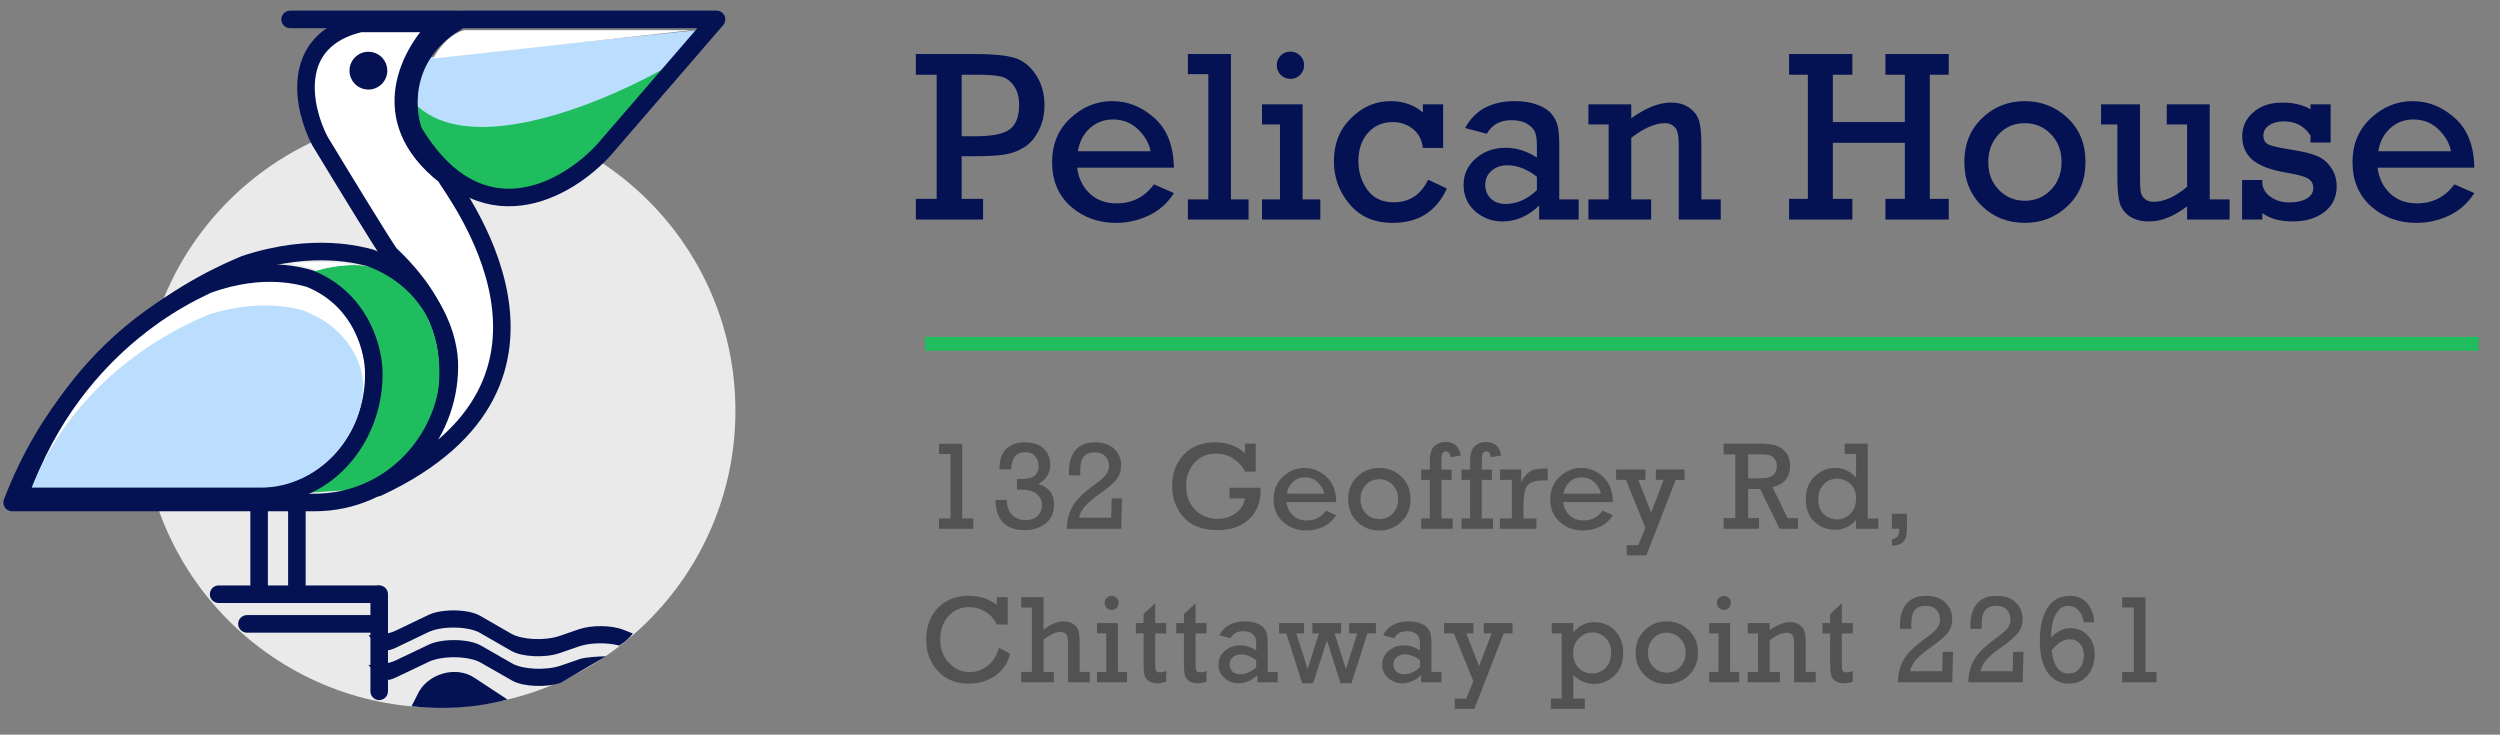 <svg width="228" height="67" viewBox="0 0 228 67" fill="none" xmlns="http://www.w3.org/2000/svg">
<rect x="0" y="0" width="228" height="67" fill="#808080" stroke="none"/>
<path d="M85.424 18.134V6.815H83.525V4.926H88.918C90.503 4.926 91.689 5.039 92.478 5.263C93.267 5.487 93.925 5.997 94.453 6.793C94.989 7.582 95.256 8.515 95.256 9.593C95.256 10.454 95.079 11.228 94.725 11.915C94.377 12.596 93.943 13.098 93.422 13.424C92.909 13.75 92.326 13.97 91.675 14.086C91.031 14.195 90.054 14.249 88.745 14.249H87.703V18.134H89.656V20.023H83.525V18.134H85.424ZM87.703 12.426H89.005C90.488 12.426 91.516 12.216 92.087 11.796C92.659 11.369 92.945 10.62 92.945 9.55C92.945 8.87 92.793 8.305 92.489 7.857C92.185 7.408 91.809 7.122 91.36 6.999C90.912 6.876 90.163 6.815 89.114 6.815H87.703V12.426ZM107.064 15.291H98.23C98.36 16.26 98.744 17.045 99.38 17.646C100.017 18.246 100.831 18.547 101.822 18.547C103.262 18.547 104.401 17.968 105.241 16.81L107.064 17.613C106.471 18.532 105.7 19.216 104.752 19.664C103.805 20.106 102.813 20.326 101.779 20.326C100.173 20.326 98.798 19.827 97.655 18.829C96.519 17.823 95.951 16.47 95.951 14.77C95.951 13.156 96.504 11.829 97.611 10.787C98.725 9.745 100.003 9.224 101.442 9.224C102.853 9.224 104.13 9.734 105.273 10.754C106.424 11.767 107.021 13.279 107.064 15.291ZM104.937 13.793C104.792 13.055 104.409 12.389 103.787 11.796C103.164 11.196 102.401 10.895 101.497 10.895C100.672 10.895 99.966 11.167 99.38 11.709C98.794 12.245 98.436 12.939 98.306 13.793H104.937ZM110.2 18.188V6.76H108.334V4.926H112.262V18.188H113.869V20.023H108.334V18.188H110.2ZM116.441 5.947C116.441 5.614 116.556 5.324 116.788 5.078C117.027 4.832 117.327 4.709 117.689 4.709C118.029 4.709 118.322 4.829 118.568 5.067C118.814 5.306 118.937 5.599 118.937 5.947C118.937 6.294 118.814 6.59 118.568 6.836C118.322 7.075 118.029 7.195 117.689 7.195C117.342 7.195 117.045 7.072 116.799 6.826C116.56 6.58 116.441 6.287 116.441 5.947ZM116.734 18.188V11.351H115.095V9.517H118.796V18.188H120.413V20.023H115.095V18.188H116.734ZM131.613 9.517V13.489H129.768C129.674 12.729 129.363 12.147 128.834 11.742C128.314 11.337 127.706 11.134 127.011 11.134C126.085 11.134 125.333 11.463 124.754 12.122C124.175 12.773 123.886 13.63 123.886 14.694C123.886 15.685 124.161 16.561 124.71 17.32C125.26 18.073 126.056 18.449 127.098 18.449C128.545 18.449 129.594 17.762 130.245 16.387L131.949 17.19C131.009 19.281 129.363 20.326 127.011 20.326C125.347 20.326 124.038 19.758 123.083 18.622C122.128 17.487 121.65 16.177 121.65 14.694C121.65 13.109 122.171 11.803 123.213 10.776C124.255 9.741 125.456 9.224 126.816 9.224C127.981 9.224 128.965 9.568 129.768 10.255V9.517H131.613ZM143.974 18.188V20.023H140.371V18.742C139.372 19.711 138.258 20.196 137.028 20.196C136.073 20.196 135.241 19.885 134.532 19.263C133.83 18.641 133.479 17.845 133.479 16.875C133.479 15.898 133.852 15.088 134.597 14.444C135.35 13.8 136.254 13.478 137.31 13.478C138.294 13.478 139.246 13.775 140.165 14.368V13.326C140.165 12.791 140.114 12.379 140.013 12.089C139.911 11.8 139.673 11.539 139.296 11.308C138.927 11.076 138.443 10.96 137.842 10.96C136.808 10.96 136.059 11.373 135.596 12.198L133.621 11.677C134.496 10.042 136.008 9.224 138.157 9.224C138.946 9.224 139.626 9.333 140.197 9.55C140.776 9.759 141.207 10.034 141.489 10.374C141.771 10.707 141.959 11.069 142.053 11.46C142.154 11.85 142.205 12.473 142.205 13.326V18.188H143.974ZM140.165 16.116C139.275 15.421 138.374 15.074 137.462 15.074C136.891 15.074 136.413 15.24 136.03 15.573C135.646 15.906 135.455 16.336 135.455 16.864C135.455 17.356 135.621 17.769 135.954 18.102C136.294 18.434 136.753 18.601 137.332 18.601C138.331 18.601 139.275 18.181 140.165 17.342V16.116ZM148.771 9.517V10.787C150.095 9.832 151.303 9.354 152.396 9.354C153.076 9.354 153.636 9.517 154.078 9.843C154.526 10.161 154.819 10.555 154.957 11.026C155.094 11.489 155.163 12.169 155.163 13.066V18.188H156.932V20.023H153.101V13.153C153.101 12.357 152.982 11.839 152.743 11.601C152.504 11.355 152.211 11.232 151.864 11.232C150.952 11.232 149.921 11.677 148.771 12.567V18.188H150.583V20.023H144.864V18.188H146.709V11.351H144.864V9.517H148.771ZM164.876 18.134V6.815H163.162V4.926H168.935V6.815H167.155V11.134H173.721V6.815H171.952V4.926H177.726V6.815H176V18.134H177.726V20.023H171.952V18.134H173.721V13.023H167.155V18.134H168.935V20.023H163.162V18.134H164.876ZM179.148 14.77C179.148 13.149 179.683 11.822 180.754 10.787C181.825 9.745 183.13 9.224 184.672 9.224C186.184 9.224 187.482 9.738 188.568 10.765C189.653 11.785 190.196 13.12 190.196 14.77C190.196 16.419 189.653 17.758 188.568 18.785C187.49 19.813 186.191 20.326 184.672 20.326C183.109 20.326 181.796 19.805 180.732 18.764C179.676 17.722 179.148 16.39 179.148 14.77ZM181.329 14.77C181.329 15.804 181.651 16.654 182.295 17.32C182.946 17.979 183.738 18.308 184.672 18.308C185.619 18.308 186.412 17.975 187.048 17.309C187.692 16.636 188.014 15.79 188.014 14.77C188.014 13.742 187.689 12.896 187.037 12.23C186.386 11.565 185.598 11.232 184.672 11.232C183.702 11.232 182.903 11.572 182.273 12.252C181.644 12.932 181.329 13.771 181.329 14.77ZM203.338 18.188V20.023H199.464V18.818C198.255 19.737 197.098 20.196 195.991 20.196C195.289 20.196 194.707 20.044 194.244 19.74C193.788 19.429 193.484 19.031 193.332 18.547C193.18 18.055 193.104 17.266 193.104 16.181V11.351H191.617V9.517H195.166V15.92C195.166 16.694 195.188 17.215 195.231 17.483C195.275 17.751 195.401 17.971 195.611 18.145C195.821 18.319 196.085 18.405 196.403 18.405C197.358 18.405 198.378 17.95 199.464 17.038V11.351H197.608V9.517H201.526V18.188H203.338ZM204.478 20.023V16.419H206.323V16.767C206.388 17.259 206.652 17.664 207.115 17.982C207.585 18.3 208.139 18.46 208.775 18.46C209.441 18.46 209.973 18.344 210.371 18.112C210.769 17.881 210.968 17.559 210.968 17.146C210.968 16.749 210.801 16.456 210.468 16.267C210.143 16.079 209.492 15.906 208.515 15.746C207.068 15.501 206.033 15.106 205.411 14.564C204.796 14.014 204.489 13.305 204.489 12.436C204.489 11.561 204.825 10.83 205.498 10.244C206.171 9.651 207.057 9.354 208.157 9.354C209.148 9.354 210.002 9.557 210.718 9.962V9.517H212.552V13.001H210.718V12.361C210.161 11.499 209.351 11.069 208.287 11.069C207.744 11.069 207.296 11.188 206.941 11.427C206.594 11.659 206.42 11.97 206.42 12.361C206.42 12.758 206.579 13.033 206.898 13.185C207.223 13.33 207.918 13.486 208.982 13.652C210.002 13.811 210.772 13.999 211.293 14.216C211.814 14.426 212.245 14.781 212.585 15.28C212.932 15.772 213.106 16.347 213.106 17.005C213.106 17.982 212.729 18.76 211.977 19.339C211.232 19.91 210.262 20.196 209.068 20.196C207.947 20.196 207.032 19.943 206.323 19.436V20.023H204.478ZM225.662 15.291H216.828C216.958 16.26 217.342 17.045 217.978 17.646C218.615 18.246 219.429 18.547 220.42 18.547C221.86 18.547 223 17.968 223.839 16.81L225.662 17.613C225.069 18.532 224.298 19.216 223.35 19.664C222.403 20.106 221.411 20.326 220.377 20.326C218.771 20.326 217.396 19.827 216.253 18.829C215.117 17.823 214.549 16.47 214.549 14.77C214.549 13.156 215.102 11.829 216.209 10.787C217.324 9.745 218.601 9.224 220.04 9.224C221.451 9.224 222.728 9.734 223.871 10.754C225.022 11.767 225.619 13.279 225.662 15.291ZM223.535 13.793C223.39 13.055 223.007 12.389 222.385 11.796C221.762 11.196 220.999 10.895 220.095 10.895C219.27 10.895 218.564 11.167 217.978 11.709C217.392 12.245 217.034 12.939 216.904 13.793H223.535Z" fill="#041153"/>
<path d="M86.693 47.282V41.405H85.633V40.473H87.754V47.282H88.764V48.225H85.633V47.282H86.693ZM92.749 44.653V43.693C93.292 43.693 93.686 43.661 93.932 43.598C94.181 43.535 94.375 43.41 94.513 43.224C94.65 43.034 94.719 42.796 94.719 42.51C94.719 42.164 94.617 41.866 94.412 41.617C94.211 41.367 93.912 41.243 93.513 41.243C93.074 41.243 92.754 41.375 92.553 41.639C92.353 41.9 92.243 42.29 92.224 42.811H91.147C91.147 41.918 91.367 41.284 91.806 40.908C92.248 40.528 92.79 40.339 93.43 40.339C94.207 40.339 94.793 40.53 95.188 40.913C95.582 41.297 95.78 41.786 95.78 42.381C95.78 42.821 95.666 43.191 95.439 43.492C95.216 43.794 94.963 44.007 94.68 44.134C95.647 44.42 96.131 45.038 96.131 45.987C96.131 46.776 95.865 47.367 95.333 47.762C94.805 48.153 94.183 48.348 93.469 48.348C92.557 48.348 91.882 48.104 91.443 47.617C91.007 47.129 90.79 46.456 90.79 45.596H91.817C91.835 46.192 91.997 46.647 92.302 46.964C92.611 47.276 93.02 47.432 93.53 47.432C93.995 47.432 94.36 47.304 94.624 47.047C94.892 46.787 95.026 46.459 95.026 46.065C95.026 45.652 94.87 45.313 94.557 45.049C94.245 44.781 93.746 44.647 93.061 44.647C92.972 44.647 92.868 44.649 92.749 44.653ZM102.326 45.451L102.254 48.225H97.292C97.292 47.689 97.387 47.178 97.576 46.69C97.77 46.203 98.04 45.777 98.386 45.412C98.736 45.047 99.268 44.605 99.982 44.084C100.432 43.753 100.737 43.477 100.897 43.258C101.057 43.034 101.137 42.776 101.137 42.482C101.137 42.121 101.024 41.827 100.797 41.6C100.57 41.369 100.257 41.254 99.859 41.254C99.394 41.254 99.054 41.384 98.838 41.645C98.622 41.905 98.514 42.333 98.514 42.928C98.514 43.077 98.518 43.219 98.525 43.353H97.493C97.489 43.219 97.487 43.109 97.487 43.023C97.487 42.182 97.686 41.526 98.084 41.053C98.483 40.577 99.067 40.339 99.837 40.339C100.615 40.339 101.21 40.541 101.623 40.947C102.04 41.353 102.248 41.851 102.248 42.443C102.248 42.938 102.112 43.36 101.841 43.71C101.569 44.059 101.05 44.504 100.284 45.044C99.539 45.572 99.05 46.002 98.816 46.333C98.585 46.664 98.451 46.958 98.414 47.215H101.338L101.383 45.451H102.326ZM112.138 44.48H114.962C114.966 44.581 114.968 44.67 114.968 44.748C114.968 45.838 114.61 46.711 113.896 47.366C113.182 48.02 112.238 48.348 111.066 48.348C109.663 48.348 108.618 47.95 107.93 47.154C107.241 46.353 106.897 45.408 106.897 44.318C106.897 43.176 107.249 42.227 107.952 41.472C108.655 40.716 109.61 40.339 110.815 40.339C111.898 40.339 112.806 40.668 113.539 41.327V40.461H114.527V43.012H113.539C113.353 42.584 113.022 42.205 112.545 41.873C112.073 41.539 111.531 41.371 110.921 41.371C110.073 41.371 109.403 41.658 108.912 42.231C108.421 42.804 108.175 43.494 108.175 44.301C108.175 45.228 108.454 45.963 109.012 46.506C109.574 47.049 110.25 47.321 111.038 47.321C111.656 47.321 112.207 47.15 112.69 46.807C113.174 46.461 113.457 46.009 113.539 45.451H112.138V44.48ZM121.866 45.792H117.323C117.39 46.29 117.587 46.694 117.914 47.003C118.242 47.312 118.66 47.466 119.17 47.466C119.911 47.466 120.497 47.168 120.928 46.573L121.866 46.986C121.561 47.459 121.165 47.81 120.677 48.041C120.19 48.268 119.68 48.381 119.148 48.381C118.322 48.381 117.615 48.125 117.027 47.611C116.443 47.094 116.151 46.398 116.151 45.524C116.151 44.694 116.435 44.011 117.005 43.475C117.578 42.94 118.234 42.672 118.975 42.672C119.7 42.672 120.357 42.934 120.945 43.459C121.537 43.98 121.844 44.757 121.866 45.792ZM120.772 45.021C120.698 44.642 120.5 44.3 120.18 43.994C119.86 43.686 119.468 43.531 119.003 43.531C118.579 43.531 118.216 43.671 117.914 43.95C117.613 44.225 117.429 44.582 117.362 45.021H120.772ZM122.954 45.524C122.954 44.69 123.23 44.007 123.78 43.475C124.331 42.94 125.003 42.672 125.795 42.672C126.573 42.672 127.241 42.936 127.799 43.464C128.357 43.989 128.636 44.675 128.636 45.524C128.636 46.372 128.357 47.06 127.799 47.589C127.244 48.117 126.576 48.381 125.795 48.381C124.991 48.381 124.316 48.114 123.769 47.578C123.226 47.042 122.954 46.357 122.954 45.524ZM124.076 45.524C124.076 46.056 124.242 46.493 124.573 46.835C124.908 47.174 125.315 47.343 125.795 47.343C126.283 47.343 126.69 47.172 127.017 46.83C127.349 46.484 127.514 46.048 127.514 45.524C127.514 44.995 127.347 44.56 127.012 44.218C126.677 43.875 126.271 43.704 125.795 43.704C125.296 43.704 124.885 43.879 124.562 44.229C124.238 44.579 124.076 45.01 124.076 45.524ZM130.4 47.282V43.766H129.613V42.828H130.4V42.047C130.4 41.388 130.539 40.934 130.818 40.685C131.097 40.432 131.426 40.305 131.806 40.305C132.625 40.305 133.099 40.72 133.229 41.55L132.286 41.695C132.249 41.349 132.113 41.176 131.879 41.176C131.719 41.176 131.609 41.232 131.549 41.343C131.49 41.451 131.46 41.686 131.46 42.047V42.828H132.386V43.766H131.46V47.282H132.487V48.225H129.613V47.282H130.4ZM134.077 47.282V43.766H133.29V42.828H134.077V42.047C134.077 41.388 134.217 40.934 134.496 40.685C134.775 40.432 135.104 40.305 135.484 40.305C136.303 40.305 136.777 40.72 136.907 41.55L135.964 41.695C135.927 41.349 135.791 41.176 135.556 41.176C135.396 41.176 135.287 41.232 135.227 41.343C135.168 41.451 135.138 41.686 135.138 42.047V42.828H136.064V43.766H135.138V47.282H136.165V48.225H133.29V47.282H134.077ZM137.884 47.282V43.766H136.795V42.822H138.732V44.039C138.851 43.723 139.017 43.461 139.229 43.252C139.441 43.044 139.664 42.906 139.899 42.839C140.137 42.772 140.46 42.739 140.87 42.739H141.149V43.81H140.937C140.397 43.81 139.993 43.864 139.726 43.972C139.461 44.08 139.264 44.277 139.134 44.564C139.007 44.846 138.944 45.356 138.944 46.093V47.282H140.122V48.225H136.795V47.282H137.884ZM147.098 45.792H142.555C142.622 46.29 142.819 46.694 143.147 47.003C143.474 47.312 143.893 47.466 144.403 47.466C145.143 47.466 145.729 47.168 146.161 46.573L147.098 46.986C146.793 47.459 146.397 47.81 145.909 48.041C145.422 48.268 144.912 48.381 144.38 48.381C143.554 48.381 142.847 48.125 142.259 47.611C141.675 47.094 141.383 46.398 141.383 45.524C141.383 44.694 141.668 44.011 142.237 43.475C142.81 42.94 143.467 42.672 144.207 42.672C144.933 42.672 145.589 42.934 146.177 43.459C146.769 43.98 147.076 44.757 147.098 45.792ZM146.004 45.021C145.93 44.642 145.733 44.3 145.413 43.994C145.093 43.686 144.7 43.531 144.235 43.531C143.811 43.531 143.448 43.671 143.147 43.95C142.845 44.225 142.661 44.582 142.594 45.021H146.004ZM150.062 48.13L148.287 43.766H147.388V42.822H150.062V43.766H149.414L150.581 46.757L151.725 43.766H151.011V42.822H153.628V43.766H152.825L150.151 50.647H148.359V49.721H149.414L150.062 48.13ZM158.26 47.254V41.433H157.194V40.461H160.348C161.006 40.461 161.529 40.514 161.916 40.618C162.303 40.718 162.623 40.934 162.876 41.265C163.129 41.593 163.256 42.002 163.256 42.493C163.256 43.52 162.722 44.166 161.654 44.43L163.027 47.254H163.976V48.225H162.296L160.526 44.597H159.432V47.254H160.426V48.225H157.194V47.254H158.26ZM159.432 43.626H160.348C160.791 43.626 161.116 43.598 161.325 43.542C161.537 43.483 161.71 43.366 161.844 43.191C161.978 43.012 162.045 42.774 162.045 42.476C162.045 42.223 161.976 42.009 161.838 41.834C161.704 41.66 161.537 41.55 161.336 41.505C161.139 41.457 160.835 41.433 160.426 41.433H159.432V43.626ZM171.304 47.282V48.225H169.272V47.432C168.744 48.02 168.1 48.314 167.341 48.314C166.638 48.314 166.02 48.074 165.488 47.594C164.956 47.114 164.69 46.432 164.69 45.546C164.69 44.657 164.963 43.955 165.51 43.442C166.057 42.928 166.675 42.672 167.363 42.672C168.093 42.672 168.729 42.962 169.272 43.542V41.405H168.234V40.461H170.333V47.282H171.304ZM165.823 45.518C165.823 46.114 165.99 46.571 166.325 46.891C166.664 47.211 167.068 47.371 167.536 47.371C167.99 47.371 168.392 47.204 168.742 46.869C169.095 46.53 169.272 46.063 169.272 45.468C169.272 44.869 169.092 44.417 168.731 44.112C168.374 43.806 167.972 43.654 167.525 43.654C167.045 43.654 166.642 43.834 166.314 44.195C165.987 44.553 165.823 44.993 165.823 45.518ZM172.543 48.225V46.852H173.916V48.047C173.916 48.452 173.884 48.767 173.821 48.99C173.758 49.213 173.622 49.395 173.413 49.537C173.209 49.682 172.919 49.76 172.543 49.771V49.191C172.989 49.124 173.212 48.846 173.212 48.359C173.212 48.329 173.211 48.285 173.207 48.225H172.543ZM91.114 59.066L92.124 59.63C91.897 60.493 91.438 61.163 90.745 61.639C90.057 62.112 89.264 62.348 88.368 62.348C87.192 62.348 86.249 61.967 85.538 61.204C84.827 60.441 84.472 59.498 84.472 58.374C84.472 57.142 84.829 56.162 85.543 55.433C86.258 54.703 87.19 54.339 88.34 54.339C89.356 54.339 90.21 54.616 90.902 55.17V54.461H91.906V56.956H90.902C90.678 56.45 90.334 56.059 89.869 55.784C89.404 55.505 88.915 55.366 88.401 55.366C87.627 55.366 86.991 55.645 86.492 56.203C85.998 56.761 85.75 57.466 85.75 58.318C85.75 59.193 86.016 59.907 86.548 60.461C87.08 61.016 87.711 61.293 88.44 61.293C89.039 61.293 89.585 61.101 90.076 60.718C90.567 60.331 90.913 59.781 91.114 59.066ZM94.111 61.282V55.405H93.134V54.461H95.171V57.442C95.808 56.928 96.412 56.672 96.985 56.672C97.342 56.672 97.636 56.746 97.867 56.895C98.098 57.044 98.254 57.241 98.336 57.486C98.421 57.728 98.464 58.084 98.464 58.553V61.282H99.385V62.225H97.404V58.921C97.404 58.512 97.391 58.238 97.365 58.1C97.339 57.963 97.266 57.849 97.147 57.76C97.032 57.671 96.894 57.626 96.734 57.626C96.325 57.626 95.804 57.859 95.171 58.324V61.282H96.109V62.225H93.134V61.282H94.111ZM100.741 54.986C100.741 54.815 100.801 54.666 100.92 54.539C101.043 54.413 101.197 54.35 101.383 54.35C101.558 54.35 101.709 54.411 101.835 54.534C101.962 54.657 102.025 54.807 102.025 54.986C102.025 55.165 101.962 55.317 101.835 55.444C101.709 55.566 101.558 55.628 101.383 55.628C101.204 55.628 101.052 55.565 100.925 55.438C100.803 55.312 100.741 55.161 100.741 54.986ZM100.892 61.282V57.766H100.049V56.822H101.952V61.282H102.784V62.225H100.049V61.282H100.892ZM103.593 57.766V56.822H104.296V55.991L105.357 55.02V56.822H106.356V57.766H105.357V60.389C105.357 60.809 105.379 61.07 105.424 61.17C105.472 61.267 105.589 61.315 105.775 61.315C105.973 61.315 106.166 61.278 106.356 61.204V62.169C106.084 62.266 105.813 62.314 105.541 62.314C105.217 62.314 104.955 62.244 104.754 62.102C104.553 61.957 104.427 61.777 104.374 61.561C104.322 61.345 104.296 60.973 104.296 60.445V57.766H103.593ZM107.271 57.766V56.822H107.974V55.991L109.035 55.02V56.822H110.034V57.766H109.035V60.389C109.035 60.809 109.057 61.07 109.102 61.17C109.15 61.267 109.267 61.315 109.453 61.315C109.65 61.315 109.844 61.278 110.034 61.204V62.169C109.762 62.266 109.49 62.314 109.219 62.314C108.895 62.314 108.633 62.244 108.432 62.102C108.231 61.957 108.104 61.777 108.052 61.561C108 61.345 107.974 60.973 107.974 60.445V57.766H107.271ZM116.525 61.282V62.225H114.672V61.566C114.158 62.065 113.585 62.314 112.953 62.314C112.461 62.314 112.033 62.154 111.669 61.834C111.308 61.514 111.127 61.105 111.127 60.606C111.127 60.104 111.319 59.687 111.702 59.356C112.089 59.025 112.554 58.859 113.098 58.859C113.604 58.859 114.093 59.012 114.566 59.317V58.781C114.566 58.506 114.54 58.294 114.487 58.145C114.435 57.996 114.313 57.862 114.119 57.743C113.929 57.624 113.68 57.565 113.371 57.565C112.839 57.565 112.454 57.777 112.216 58.201L111.2 57.933C111.65 57.092 112.428 56.672 113.533 56.672C113.939 56.672 114.288 56.727 114.582 56.839C114.88 56.947 115.101 57.088 115.247 57.263C115.392 57.434 115.488 57.62 115.537 57.821C115.589 58.022 115.615 58.342 115.615 58.781V61.282H116.525ZM114.566 60.216C114.108 59.859 113.645 59.68 113.176 59.68C112.882 59.68 112.636 59.766 112.439 59.937C112.242 60.108 112.143 60.329 112.143 60.601C112.143 60.854 112.229 61.066 112.4 61.237C112.575 61.408 112.811 61.494 113.109 61.494C113.622 61.494 114.108 61.278 114.566 60.846V60.216ZM118.757 62.314L117.311 57.766H116.653V56.822H118.93V57.766H118.221L119.254 61.025L120.286 57.766H119.695V56.822H122.307V57.766H121.715L122.748 61.025L123.786 57.766H123.043V56.822H125.483V57.766H124.707L123.256 62.314H122.256L121.017 58.407L119.756 62.314H118.757ZM131.46 61.282V62.225H129.607V61.566C129.093 62.065 128.52 62.314 127.888 62.314C127.397 62.314 126.969 62.154 126.604 61.834C126.243 61.514 126.063 61.105 126.063 60.606C126.063 60.104 126.254 59.687 126.638 59.356C127.025 59.025 127.49 58.859 128.033 58.859C128.539 58.859 129.028 59.012 129.501 59.317V58.781C129.501 58.506 129.475 58.294 129.423 58.145C129.371 57.996 129.248 57.862 129.054 57.743C128.865 57.624 128.615 57.565 128.306 57.565C127.774 57.565 127.389 57.777 127.151 58.201L126.135 57.933C126.586 57.092 127.363 56.672 128.468 56.672C128.874 56.672 129.224 56.727 129.518 56.839C129.815 56.947 130.037 57.088 130.182 57.263C130.327 57.434 130.424 57.62 130.472 57.821C130.524 58.022 130.55 58.342 130.55 58.781V61.282H131.46ZM129.501 60.216C129.043 59.859 128.58 59.68 128.111 59.68C127.817 59.68 127.572 59.766 127.374 59.937C127.177 60.108 127.079 60.329 127.079 60.601C127.079 60.854 127.164 61.066 127.335 61.237C127.51 61.408 127.746 61.494 128.044 61.494C128.558 61.494 129.043 61.278 129.501 60.846V60.216ZM134.373 62.13L132.598 57.766H131.7V56.822H134.373V57.766H133.726L134.892 60.757L136.036 57.766H135.322V56.822H137.94V57.766H137.136L134.463 64.647H132.671V63.721H133.726L134.373 62.13ZM142.427 63.704V57.766H141.517V56.822H143.487V57.671C144.016 57.049 144.656 56.739 145.407 56.739C146.166 56.739 146.793 56.999 147.288 57.52C147.787 58.041 148.036 58.718 148.036 59.552C148.036 60.426 147.766 61.116 147.227 61.622C146.687 62.128 146.073 62.381 145.385 62.381C144.67 62.381 144.038 62.106 143.487 61.555V63.704H144.536V64.647H141.439V63.704H142.427ZM143.47 59.602C143.47 59.9 143.532 60.184 143.655 60.456C143.777 60.727 143.973 60.956 144.241 61.142C144.509 61.325 144.823 61.416 145.184 61.416C145.69 61.416 146.107 61.246 146.434 60.908C146.765 60.569 146.931 60.104 146.931 59.513C146.931 58.936 146.758 58.486 146.412 58.162C146.069 57.838 145.679 57.676 145.24 57.676C144.771 57.676 144.358 57.853 144.001 58.206C143.647 58.556 143.47 59.021 143.47 59.602ZM149.169 59.524C149.169 58.69 149.444 58.007 149.995 57.475C150.546 56.94 151.217 56.672 152.01 56.672C152.787 56.672 153.455 56.936 154.013 57.464C154.572 57.989 154.851 58.675 154.851 59.524C154.851 60.372 154.572 61.06 154.013 61.589C153.459 62.117 152.791 62.381 152.01 62.381C151.206 62.381 150.531 62.114 149.984 61.578C149.44 61.042 149.169 60.357 149.169 59.524ZM150.291 59.524C150.291 60.056 150.456 60.493 150.787 60.835C151.122 61.174 151.53 61.343 152.01 61.343C152.497 61.343 152.905 61.172 153.232 60.83C153.563 60.484 153.729 60.048 153.729 59.524C153.729 58.995 153.561 58.56 153.226 58.218C152.892 57.875 152.486 57.704 152.01 57.704C151.511 57.704 151.1 57.879 150.776 58.229C150.453 58.579 150.291 59.01 150.291 59.524ZM156.575 54.986C156.575 54.815 156.635 54.666 156.754 54.539C156.876 54.413 157.031 54.35 157.217 54.35C157.392 54.35 157.542 54.411 157.669 54.534C157.796 54.657 157.859 54.807 157.859 54.986C157.859 55.165 157.796 55.317 157.669 55.444C157.542 55.566 157.392 55.628 157.217 55.628C157.038 55.628 156.886 55.565 156.759 55.438C156.636 55.312 156.575 55.161 156.575 54.986ZM156.726 61.282V57.766H155.883V56.822H157.786V61.282H158.618V62.225H155.883V61.282H156.726ZM161.397 56.822V57.475C162.078 56.984 162.699 56.739 163.261 56.739C163.611 56.739 163.899 56.822 164.126 56.99C164.357 57.154 164.508 57.356 164.579 57.598C164.649 57.836 164.685 58.186 164.685 58.647V61.282H165.594V62.225H163.624V58.692C163.624 58.283 163.563 58.017 163.44 57.894C163.317 57.767 163.166 57.704 162.988 57.704C162.519 57.704 161.989 57.933 161.397 58.391V61.282H162.329V62.225H159.388V61.282H160.337V57.766H159.388V56.822H161.397ZM166.208 57.766V56.822H166.911V55.991L167.972 55.02V56.822H168.971V57.766H167.972V60.389C167.972 60.809 167.994 61.07 168.039 61.17C168.087 61.267 168.204 61.315 168.39 61.315C168.588 61.315 168.781 61.278 168.971 61.204V62.169C168.699 62.266 168.428 62.314 168.156 62.314C167.832 62.314 167.57 62.244 167.369 62.102C167.168 61.957 167.042 61.777 166.989 61.561C166.937 61.345 166.911 60.973 166.911 60.445V57.766H166.208ZM178.118 59.451L178.046 62.225H173.084C173.084 61.689 173.179 61.178 173.369 60.69C173.562 60.203 173.832 59.777 174.178 59.412C174.528 59.047 175.06 58.605 175.774 58.084C176.224 57.753 176.529 57.477 176.689 57.258C176.849 57.034 176.929 56.776 176.929 56.482C176.929 56.121 176.816 55.827 176.589 55.6C176.362 55.369 176.049 55.254 175.651 55.254C175.186 55.254 174.846 55.384 174.63 55.645C174.414 55.905 174.306 56.333 174.306 56.928C174.306 57.077 174.31 57.219 174.317 57.353H173.285C173.281 57.219 173.279 57.109 173.279 57.023C173.279 56.182 173.478 55.526 173.876 55.053C174.275 54.577 174.859 54.339 175.629 54.339C176.407 54.339 177.002 54.541 177.415 54.947C177.832 55.353 178.04 55.851 178.04 56.443C178.04 56.938 177.904 57.36 177.633 57.71C177.361 58.059 176.842 58.504 176.075 59.044C175.331 59.572 174.842 60.002 174.608 60.333C174.377 60.664 174.243 60.958 174.206 61.215H177.13L177.175 59.451H178.118ZM184.542 59.451L184.47 62.225H179.508C179.508 61.689 179.603 61.178 179.792 60.69C179.986 60.203 180.256 59.777 180.602 59.412C180.952 59.047 181.484 58.605 182.198 58.084C182.648 57.753 182.953 57.477 183.113 57.258C183.273 57.034 183.353 56.776 183.353 56.482C183.353 56.121 183.24 55.827 183.013 55.6C182.786 55.369 182.473 55.254 182.075 55.254C181.61 55.254 181.27 55.384 181.054 55.645C180.838 55.905 180.73 56.333 180.73 56.928C180.73 57.077 180.734 57.219 180.741 57.353H179.709C179.705 57.219 179.703 57.109 179.703 57.023C179.703 56.182 179.902 55.526 180.3 55.053C180.699 54.577 181.283 54.339 182.053 54.339C182.831 54.339 183.426 54.541 183.839 54.947C184.256 55.353 184.464 55.851 184.464 56.443C184.464 56.938 184.328 57.36 184.057 57.71C183.785 58.059 183.266 58.504 182.499 59.044C181.755 59.572 181.266 60.002 181.032 60.333C180.801 60.664 180.667 60.958 180.63 61.215H183.554L183.599 59.451H184.542ZM190.977 56.755H190.034C189.978 56.313 189.822 55.952 189.565 55.673C189.312 55.394 189.003 55.254 188.639 55.254C188.144 55.254 187.759 55.513 187.483 56.03C187.208 56.543 187.065 57.248 187.054 58.145C187.582 57.572 188.19 57.286 188.879 57.286C189.47 57.286 189.976 57.505 190.397 57.944C190.821 58.38 191.033 58.964 191.033 59.697C191.033 60.426 190.825 61.051 190.408 61.572C189.991 62.089 189.422 62.348 188.7 62.348C187.893 62.348 187.245 62.017 186.758 61.354C186.274 60.688 186.032 59.7 186.032 58.391C186.032 57.144 186.267 56.158 186.735 55.433C187.204 54.703 187.88 54.339 188.762 54.339C189.454 54.339 189.989 54.567 190.369 55.025C190.752 55.479 190.955 56.056 190.977 56.755ZM187.109 59.317C187.277 60.724 187.79 61.427 188.65 61.427C189.089 61.427 189.431 61.265 189.677 60.941C189.922 60.618 190.045 60.231 190.045 59.781C190.045 59.338 189.928 58.98 189.694 58.709C189.463 58.437 189.15 58.301 188.756 58.301C188.202 58.301 187.653 58.64 187.109 59.317ZM194.605 61.282V55.405H193.545V54.473H195.665V61.282H196.676V62.225H193.545V61.282H194.605Z" fill="#525252"/>
<line x1="84.359" y1="31.356" x2="226.043" y2="31.356" stroke="#20BD5F" stroke-width="1.27"/>
<circle cx="39.997" cy="37.458" r="27.073" fill="#EAEAEA"/>
<path d="M35.383 54.189C35.383 53.747 35.025 53.389 34.583 53.389C34.141 53.389 33.783 53.747 33.783 54.189L35.383 54.189ZM33.783 63.049C33.783 63.491 34.141 63.849 34.583 63.849C35.025 63.849 35.383 63.491 35.383 63.049L33.783 63.049ZM33.783 54.189L33.783 63.049L35.383 63.049L35.383 54.189L33.783 54.189Z" fill="#041153"/>
<path d="M63.34 3.579L38.286 6.274C37.637 7.899 36.832 11.741 38.806 14.102C39.714 15.514 44.517 20.775 52.955 15.514C53.475 15 60.095 7.343 63.34 3.579Z" fill="#20BD5F"/>
<path d="M40.612 16.04C33.917 10.823 37.494 4.596 40.119 2.135H32.859C26.263 3.71 27.65 9.928 29.167 12.841C31.054 15.958 34.976 22.39 35.566 23.177C45.608 32.628 38.889 41.226 34.459 44.466C55.255 34.745 41.104 17.148 40.612 16.04Z" fill="white" stroke="#041153" stroke-width="1.6" stroke-linecap="round" stroke-linejoin="round"/>
<path d="M64.229 2.69L39.07 5.238C36.973 7.785 37.629 8.513 37.76 9.362C42.791 14.7 55.668 9.16 61.478 5.723L64.229 2.69Z" fill="#BBDEFF"/>
<path d="M32.362 44.656C37.246 44.341 40.413 38.789 40.043 33.061C39.942 30.921 38.701 26.214 34.545 24.51C34.088 24.402 30.987 23.369 26.745 25.562C26.427 25.857 16.869 30.996 13.559 45.871L32.362 44.656Z" fill="#20BD5F"/>
<path d="M28.675 45.827C35.833 45.827 40.98 39.863 40.98 33.448C41.035 31.054 39.667 25.715 33.761 23.514C33.105 23.361 28.675 21.986 22.276 24.125C21.784 24.431 7.346 29.474 1.111 45.827H28.675Z" stroke="#041153" stroke-width="1.6" stroke-linecap="round" stroke-linejoin="round"/>
<path d="M24.139 45.085C29.928 45.085 34.09 39.826 34.09 34.17C34.134 32.059 33.028 27.352 28.252 25.411C27.721 25.277 24.139 24.064 18.965 25.95C18.567 26.22 6.892 30.667 1.85 45.085H24.139Z" fill="white" stroke="#041153" stroke-width="1.6" stroke-linecap="round" stroke-linejoin="round"/>
<path d="M23.78 44.472C29.083 44.472 33.115 39.69 33.115 35.138C33.155 33.439 31.886 29.826 27.511 28.265C27.024 28.156 23.743 27.18 19.003 28.698C18.639 28.915 7.507 32.867 2.889 44.472H23.78Z" fill="#BBDEFF"/>
<circle cx="33.598" cy="6.444" r="1.723" fill="#041153"/>
<path d="M23.631 45.948V53.824M27.076 45.948V53.824M19.939 54.193H34.46" stroke="#041153" stroke-width="1.6" stroke-linecap="round" stroke-linejoin="round"/>
<path d="M26.461 1.77H41.721" stroke="#041153" stroke-width="1.6" stroke-linecap="round"/>
<path d="M55.13 13.604L65.346 1.77H42.041C36.672 4.723 36.925 9.821 37.723 12.001C43.778 22.06 51.85 17.261 55.13 13.604Z" stroke="#041153" stroke-width="1.6" stroke-linecap="round" stroke-linejoin="round"/>
<path d="M22.523 56.897L34.582 56.897" stroke="#041153" stroke-width="1.6" stroke-linecap="round" stroke-linejoin="round"/>
<path d="M38.055 63.385L37.536 64.406C40.254 64.734 43.43 64.569 46.273 63.791L43.277 61.821C41.568 60.658 38.892 61.46 38.055 63.385Z" fill="#041153"/>
<path d="M56.871 57.441C55.78 57.01 53.955 56.988 52.791 57.39L51.032 57.998C49.717 58.453 47.605 58.356 46.633 57.796L43.784 56.158C42.703 55.537 40.287 55.5 39.07 56.083L36.07 57.522C35.465 57.812 34.532 57.957 33.598 57.935C34.011 58.432 34.647 58.893 35.462 59.304C35.686 59.245 35.892 59.172 36.07 59.088L39.07 57.649C40.291 57.064 42.707 57.103 43.784 57.724L46.633 59.362C47.609 59.922 49.717 60.019 51.032 59.564L52.791 58.956C53.826 58.599 55.378 58.577 56.48 58.879C57.014 58.536 57.434 58.166 57.717 57.774L56.871 57.441Z" fill="#041153"/>
<path d="M51.132 60.706L52.9 60.098C53.392 59.929 54.676 59.864 55.256 59.853L51.132 62.272C49.809 62.727 47.689 62.63 46.708 62.07L43.842 60.432C42.759 59.811 40.329 59.772 39.102 60.357L36.084 61.796C35.905 61.88 35.697 61.953 35.472 62.012C34.653 61.601 34.013 61.141 33.598 60.643C34.537 60.665 35.476 60.52 36.084 60.23L39.102 58.791C40.325 58.208 42.755 58.245 43.842 58.866L46.708 60.504C47.685 61.064 49.809 61.161 51.132 60.706Z" fill="#041153"/>
<path d="M32.121 24.165C30.89 23.795 27.814 23.919 26.584 24.041C27.814 24.288 28.799 24.534 28.922 24.657C30.152 24.288 31.752 24.165 32.121 24.165Z" fill="white"/>
<path d="M42.335 2.756C40.858 3.15 39.874 4.643 39.505 5.34L63.009 2.756H42.335Z" fill="white"/>
</svg>
